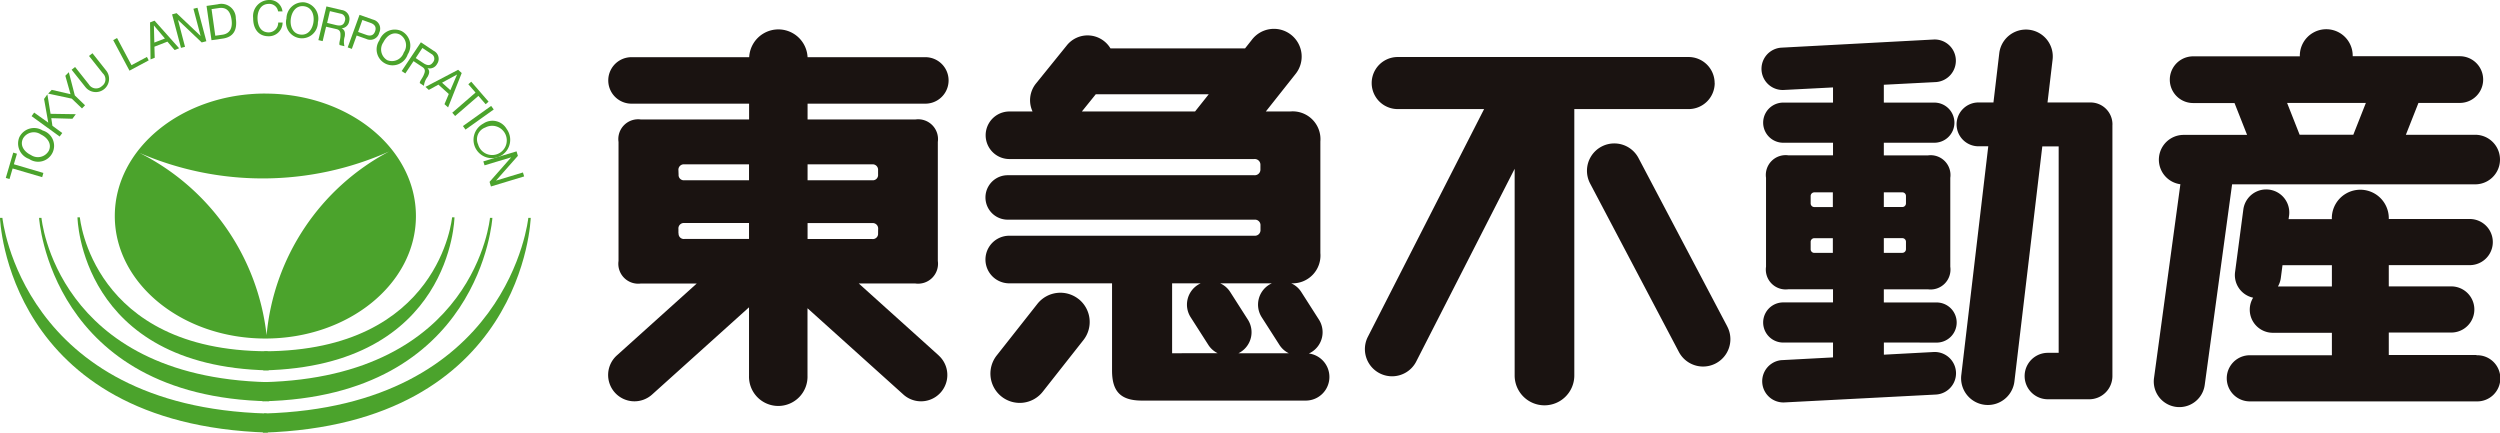 <svg id="logo_tokyu-land_h" xmlns="http://www.w3.org/2000/svg" xmlns:xlink="http://www.w3.org/1999/xlink" width="104.009" height="18" viewBox="0 0 104.009 18">
  <defs>
    <clipPath id="clip-path">
      <rect id="長方形_1" data-name="長方形 1" width="104.009" height="18" fill="none"/>
    </clipPath>
  </defs>
  <g id="グループ_1" data-name="グループ 1" clip-path="url(#clip-path)">
    <path id="パス_1" data-name="パス 1" d="M21.858,12.708c-3.459,0-6.264,2.281-6.264,5.095S18.4,22.9,21.858,22.9s6.264-2.281,6.264-5.095-2.8-5.095-6.264-5.095m.051,10.05a9.692,9.692,0,0,0-5.3-7.589,12.894,12.894,0,0,0,10.4-.054,9.644,9.644,0,0,0-5.1,7.643" transform="translate(-10.818 -8.816)" fill="#4ba32c"/>
    <path id="パス_2" data-name="パス 2" d="M18.438,35.1c-7.312-.017-7.809-5.571-7.809-5.571l-.1,0s.1,6.2,7.955,6.366" transform="translate(-7.306 -20.486)" fill="#4ba32c"/>
    <path id="パス_3" data-name="パス 3" d="M14.818,36.43C6,36.211,5.4,29.594,5.4,29.594l-.1,0s.469,7.451,9.57,7.632" transform="translate(-3.675 -20.531)" fill="#4ba32c"/>
    <path id="パス_4" data-name="パス 4" d="M11.093,37.733C.895,37.444.1,29.593.1,29.593l-.1,0s.251,8.592,11.143,8.934" transform="translate(0 -20.53)" fill="#4ba32c"/>
    <path id="パス_5" data-name="パス 5" d="M35.759,37.733c10.2-.289,10.994-8.14,10.994-8.14l.1,0S46.6,38.187,35.709,38.53" transform="translate(-24.773 -20.53)" fill="#4ba32c"/>
    <path id="パス_6" data-name="パス 6" d="M35.682,36.43c8.82-.219,9.423-6.836,9.423-6.836l.1,0s-.47,7.451-9.57,7.632" transform="translate(-24.72 -20.531)" fill="#4ba32c"/>
    <path id="パス_7" data-name="パス 7" d="M35.805,35.1c7.312-.017,7.808-5.571,7.808-5.571l.1,0s-.1,6.2-7.956,6.366" transform="translate(-24.805 -20.486)" fill="#4ba32c"/>
    <path id="パス_8" data-name="パス 8" d="M1.07,21.389l-.129.439-.155-.045.31-1.054.154.046-.128.439,1.228.361L2.3,21.75Z" transform="translate(-0.545 -14.38)" fill="#4ba32c"/>
    <path id="パス_9" data-name="パス 9" d="M2.5,17.783a.68.68,0,0,1,.965-.267A.664.664,0,1,1,2.9,18.7a.681.681,0,0,1-.4-.919m1.217.583c.145-.3-.068-.56-.331-.685a.517.517,0,0,0-.74.172c-.145.3.066.56.329.685a.519.519,0,0,0,.741-.172" transform="translate(-1.689 -12.087)" fill="#4ba32c"/>
    <path id="パス_10" data-name="パス 10" d="M4.3,13.73l.107-.148L4.994,14l-.175-.985.138-.192.133.81,1.05.016L6,13.839l-.881-.025.048.317.409.3-.108.147Z" transform="translate(-2.986 -8.898)" fill="#4ba32c"/>
    <path id="パス_11" data-name="パス 11" d="M7.65,10.766l.425.41-.127.131L7.523,10.9l-.983-.21.15-.156.781.18-.216-.766L7.4,9.8Z" transform="translate(-4.537 -6.796)" fill="#4ba32c"/>
    <path id="パス_12" data-name="パス 12" d="M11.167,7.954a.552.552,0,1,1-.865.686l-.573-.721.144-.114.572.722a.352.352,0,0,0,.545.072.34.34,0,0,0,.035-.531l-.573-.722.144-.113Z" transform="translate(-6.749 -5.018)" fill="#4ba32c"/>
    <path id="パス_13" data-name="パス 13" d="M15.378,5.254l.161-.087.6,1.129.642-.343.075.143-.8.429Z" transform="translate(-10.669 -3.585)" fill="#4ba32c"/>
    <path id="パス_14" data-name="パス 14" d="M20.382,2.88l.187-.074,1.024,1.149-.188.074-.3-.35-.541.211.014.46-.175.069Zm.179.838L21,3.549l-.458-.544h0Z" transform="translate(-14.14 -1.947)" fill="#4ba32c"/>
    <path id="パス_15" data-name="パス 15" d="M23.374,1.323l.188-.05,1,.948h0l-.3-1.131.168-.043L24.8,2.44l-.193.051-.988-.938h0l.294,1.12-.168.043Z" transform="translate(-16.215 -0.725)" fill="#4ba32c"/>
    <path id="パス_16" data-name="パス 16" d="M28.057.624l.466-.067a.6.6,0,0,1,.752.585c.068.478-.093.777-.546.842l-.466.067Zm.364,1.241.3-.043c.124-.018.452-.1.376-.628-.049-.34-.2-.528-.532-.48l-.3.044Z" transform="translate(-19.464 -0.378)" fill="#4ba32c"/>
    <path id="パス_17" data-name="パス 17" d="M35.427.473a.366.366,0,0,0-.382-.311c-.326,0-.469.277-.473.577,0,.329.13.605.46.609a.4.4,0,0,0,.4-.41l.183,0a.571.571,0,0,1-.6.57c-.427-.006-.63-.34-.625-.76A.672.672,0,0,1,35.05,0a.532.532,0,0,1,.56.476Z" transform="translate(-23.858 0)" fill="#4ba32c"/>
    <path id="パス_18" data-name="パス 18" d="M39.647.308a.681.681,0,0,1,.561.83A.664.664,0,1,1,38.9.978a.681.681,0,0,1,.745-.67m-.164,1.34c.333.04.508-.243.544-.532s-.068-.606-.4-.647-.509.243-.545.532.069.607.4.647" transform="translate(-26.982 -0.21)" fill="#4ba32c"/>
    <path id="パス_19" data-name="パス 19" d="M43.589.872l.629.149a.372.372,0,0,1,.319.463.346.346,0,0,1-.317.3v0c.148.068.151.2.132.337a.765.765,0,0,0-.013.406l-.2-.047c-.037-.069.027-.214.033-.357s.009-.266-.163-.307l-.434-.1-.142.6-.178-.042Zm.4.776c.166.04.319.028.368-.175a.223.223,0,0,0-.181-.3l-.442-.105-.115.49Z" transform="translate(-30.009 -0.605)" fill="#4ba32c"/>
    <path id="パス_20" data-name="パス 20" d="M47.742,2.016l.567.2a.385.385,0,0,1,.253.543.383.383,0,0,1-.54.259l-.4-.141-.2.556-.172-.062Zm-.06.712.337.12c.194.071.314.013.371-.148s0-.281-.194-.35L47.86,2.23Z" transform="translate(-32.784 -1.399)" fill="#4ba32c"/>
    <path id="パス_21" data-name="パス 21" d="M52.238,4.062a.679.679,0,0,1,.254.968.664.664,0,1,1-1.178-.584.679.679,0,0,1,.925-.384m-.6,1.209a.518.518,0,0,0,.689-.321.517.517,0,0,0-.16-.743c-.3-.149-.56.06-.69.321a.518.518,0,0,0,.161.743" transform="translate(-35.529 -2.768)" fill="#4ba32c"/>
    <path id="パス_22" data-name="パス 22" d="M55.366,5.743,55.9,6.1a.371.371,0,0,1,.138.546.345.345,0,0,1-.4.172l0,0c.115.115.074.236.007.361a.759.759,0,0,0-.154.376l-.17-.113c-.011-.077.1-.19.156-.323s.1-.246-.046-.344l-.371-.247-.342.512-.152-.1Zm.1.865c.142.095.29.138.406-.037a.224.224,0,0,0-.066-.341l-.378-.251L55.15,6.4Z" transform="translate(-37.855 -3.984)" fill="#4ba32c"/>
    <path id="パス_23" data-name="パス 23" d="M59.147,9.479l.149.136-.567,1.43-.15-.135.179-.423-.431-.39-.4.22-.14-.126Zm-.669.537.346.312.28-.653,0,0Z" transform="translate(-40.087 -6.576)" fill="#4ba32c"/>
    <path id="パス_24" data-name="パス 24" d="M62.4,11.549l-.3-.346.122-.106.72.83-.122.106-.3-.346-.969.838-.119-.138Z" transform="translate(-42.616 -7.698)" fill="#4ba32c"/>
    <path id="パス_25" data-name="パス 25" d="M64.062,14.386l.107.149-1.175.837-.106-.148Z" transform="translate(-43.628 -9.98)" fill="#4ba32c"/>
    <path id="パス_26" data-name="パス 26" d="M65.629,16.762a.763.763,0,1,1-.976-.222.68.68,0,0,1,.976.222m-1.189.639a.608.608,0,1,0,.3-.7.517.517,0,0,0-.3.7" transform="translate(-44.55 -11.396)" fill="#4ba32c"/>
    <path id="パス_27" data-name="パス 27" d="M67.04,20.562l.056.186-.91,1.031v0l1.12-.339.05.165-1.381.418-.058-.191.9-1.022v0l-1.108.334-.051-.165Z" transform="translate(-45.55 -14.265)" fill="#4ba32c"/>
    <path id="パス_28" data-name="パス 28" d="M246.544,17.051a.835.835,0,1,0,0-1.669h-2.167v-.548h1.829a.829.829,0,0,0,.936-.937v-3.7a.825.825,0,0,0-.936-.933h-1.829V8.736h2.073a.835.835,0,1,0,0-1.669h-2.073V6.324l2.175-.112a.89.89,0,0,0,.82-.948.881.881,0,0,0-.938-.821l-6.324.338a.881.881,0,0,0,.118,1.759l2.035-.105v.632h-2.1a.835.835,0,0,0,0,1.669h2.1v.525h-1.854a.824.824,0,0,0-.933.934v3.7a.827.827,0,0,0,.933.937h1.854v.548h-2.1a.835.835,0,0,0,0,1.669h2.1v.618l-2.153.115a.882.882,0,0,0,.118,1.759l6.326-.329a.886.886,0,0,0-.119-1.768l-2.056.11v-.506ZM244.377,10.8h.766a.15.15,0,0,1,.155.155v.3a.152.152,0,0,1-.155.156h-.766Zm0,1.906h.766a.15.15,0,0,1,.155.155v.3a.152.152,0,0,1-.155.156h-.766Zm-2.121.613h-.769a.151.151,0,0,1-.154-.156v-.3a.15.15,0,0,1,.154-.155h.769Zm0-1.907h-.769a.151.151,0,0,1-.154-.156v-.3a.151.151,0,0,1,.154-.155h.769Zm11.633-3.424V7.973a.912.912,0,0,0-.913-.912h-1.789l.211-1.782a1.117,1.117,0,0,0-2.218-.268l-.242,2.05h-.592a.912.912,0,1,0,0,1.823h.376L247.6,18.4a1.113,1.113,0,0,0,2.21.268l1.16-9.78h.681v8.589h-.45a.966.966,0,1,0,0,1.932h1.719a.965.965,0,0,0,.967-.957V7.986Z" transform="translate(-166.003 -2.798)" fill="#1a1311"/>
    <path id="パス_29" data-name="パス 29" d="M96.372,17.562,93.048,14.57H95.4a.829.829,0,0,0,.937-.937V8.68a.826.826,0,0,0-.937-.933H90.918V7.089h4.9a.967.967,0,1,0,0-1.934h-4.9a1.216,1.216,0,0,0-2.429,0H83.593a.967.967,0,0,0,0,1.934h4.892v.658h-4.5a.824.824,0,0,0-.932.935v4.952a.827.827,0,0,0,.932.937h2.323l-3.325,2.992a1.095,1.095,0,0,0,1.465,1.628l4.034-3.63v2.852a1.217,1.217,0,1,0,2.433,0V15.6l3.99,3.591a1.095,1.095,0,1,0,1.465-1.628m-2.519-5.079a.218.218,0,0,1-.248.236H90.918v-.663h2.688a.226.226,0,0,1,.248.246Zm-.248-2.871a.226.226,0,0,1,.248.246v.18a.218.218,0,0,1-.248.236H90.918V9.612Zm-8.058.246a.226.226,0,0,1,.248-.246h2.689v.662H85.8a.218.218,0,0,1-.248-.236Zm0,2.626V12.3a.226.226,0,0,1,.248-.246h2.689v.663H85.8a.218.218,0,0,1-.248-.236" transform="translate(-57.32 -2.776)" fill="#1a1311"/>
    <path id="パス_30" data-name="パス 30" d="M137.748,15.209a1.219,1.219,0,0,0-1.711.2l-1.682,2.133a1.219,1.219,0,1,0,1.913,1.511l1.681-2.134a1.217,1.217,0,0,0-.2-1.711m9.585,2.265a.92.92,0,0,0,.116-.062.973.973,0,0,0,.3-1.344l-.736-1.152a.959.959,0,0,0-.42-.361,1.158,1.158,0,0,0,1.215-1.258V8.655a1.155,1.155,0,0,0-1.258-1.249H145.54l1.231-1.554a1.154,1.154,0,1,0-1.821-1.417l-.274.346h-5.6a1.108,1.108,0,0,0-1.827-.111l-1.284,1.588a1.107,1.107,0,0,0-.13,1.148h-.962a.989.989,0,1,0,0,1.979h10.182a.236.236,0,0,1,.26.245v.177a.236.236,0,0,1-.254.251H134.8a.924.924,0,1,0,0,1.849h10.266a.23.23,0,0,1,.252.249v.168a.232.232,0,0,1-.252.251h-10.2a.99.99,0,1,0,0,1.981h4.276v3.624c0,.873.353,1.254,1.248,1.254H147.2a.984.984,0,0,0,.134-1.959M142.61,7.388c-.005.006-.009.012-.013.018h-4.71l.577-.715h4.7Zm-.969,10.076V14.555h1.191a.945.945,0,0,0-.121.065.973.973,0,0,0-.3,1.344l.736,1.151a.967.967,0,0,0,.39.348Zm2.761,0a1,1,0,0,0,.092-.052.973.973,0,0,0,.3-1.344l-.736-1.152a.968.968,0,0,0-.416-.36h2.147a.984.984,0,0,0-.121.065.973.973,0,0,0-.3,1.344l.737,1.151a.97.97,0,0,0,.39.348Z" transform="translate(-92.877 -2.768)" fill="#1a1311"/>
    <path id="パス_31" data-name="パス 31" d="M199.935,8.827a1.085,1.085,0,0,0-1.085-1.083h-12.1a1.083,1.083,0,0,0,0,2.166h3.594L185.5,19.4a1.13,1.13,0,0,0,2.008,1.036l4.107-8.042v8.6a1.241,1.241,0,1,0,2.482,0V9.91h4.756a1.084,1.084,0,0,0,1.085-1.083m.522,10.126-3.693-7.007a1.137,1.137,0,1,0-2.012,1.061l3.693,7.008a1.137,1.137,0,0,0,2.011-1.062" transform="translate(-128.6 -5.372)" fill="#1a1311"/>
    <path id="パス_32" data-name="パス 32" d="M305.963,10.425a1.031,1.031,0,0,0,0-2.062h-2.885l.523-1.325h1.721a.971.971,0,0,0,0-1.943h-4.456v-.02a1.1,1.1,0,1,0-2.2-.006V5.1h-4.438a.971.971,0,1,0,0,1.943h1.721l.523,1.325H293.83a1.031,1.031,0,0,0-.133,2.053L292.6,18.482a1.064,1.064,0,0,0,2.109.293l1.139-8.35Zm-4.549-3.388-.523,1.325h-2.233l-.522-1.325Zm4.6,10.489h-3.647v-.935h2.6a.96.96,0,1,0,0-1.92h-2.6v-.884h3.368a.96.96,0,0,0,0-1.92h-3.368V11.8a1.185,1.185,0,0,0-2.369,0v.074h-1.8l.023-.165a.96.96,0,0,0-1.905-.239l-.345,2.613a.96.96,0,0,0,.753,1.058.948.948,0,0,0-.141.5.96.96,0,0,0,.96.96H300v.935h-3.445a.96.96,0,0,0,0,1.919h9.462a.96.96,0,1,0,0-1.919M300,14.673h-2.244a.956.956,0,0,0,.12-.356l.069-.528H300Z" transform="translate(-202.985 -2.756)" fill="#1a1311"/>
  </g>
</svg>

